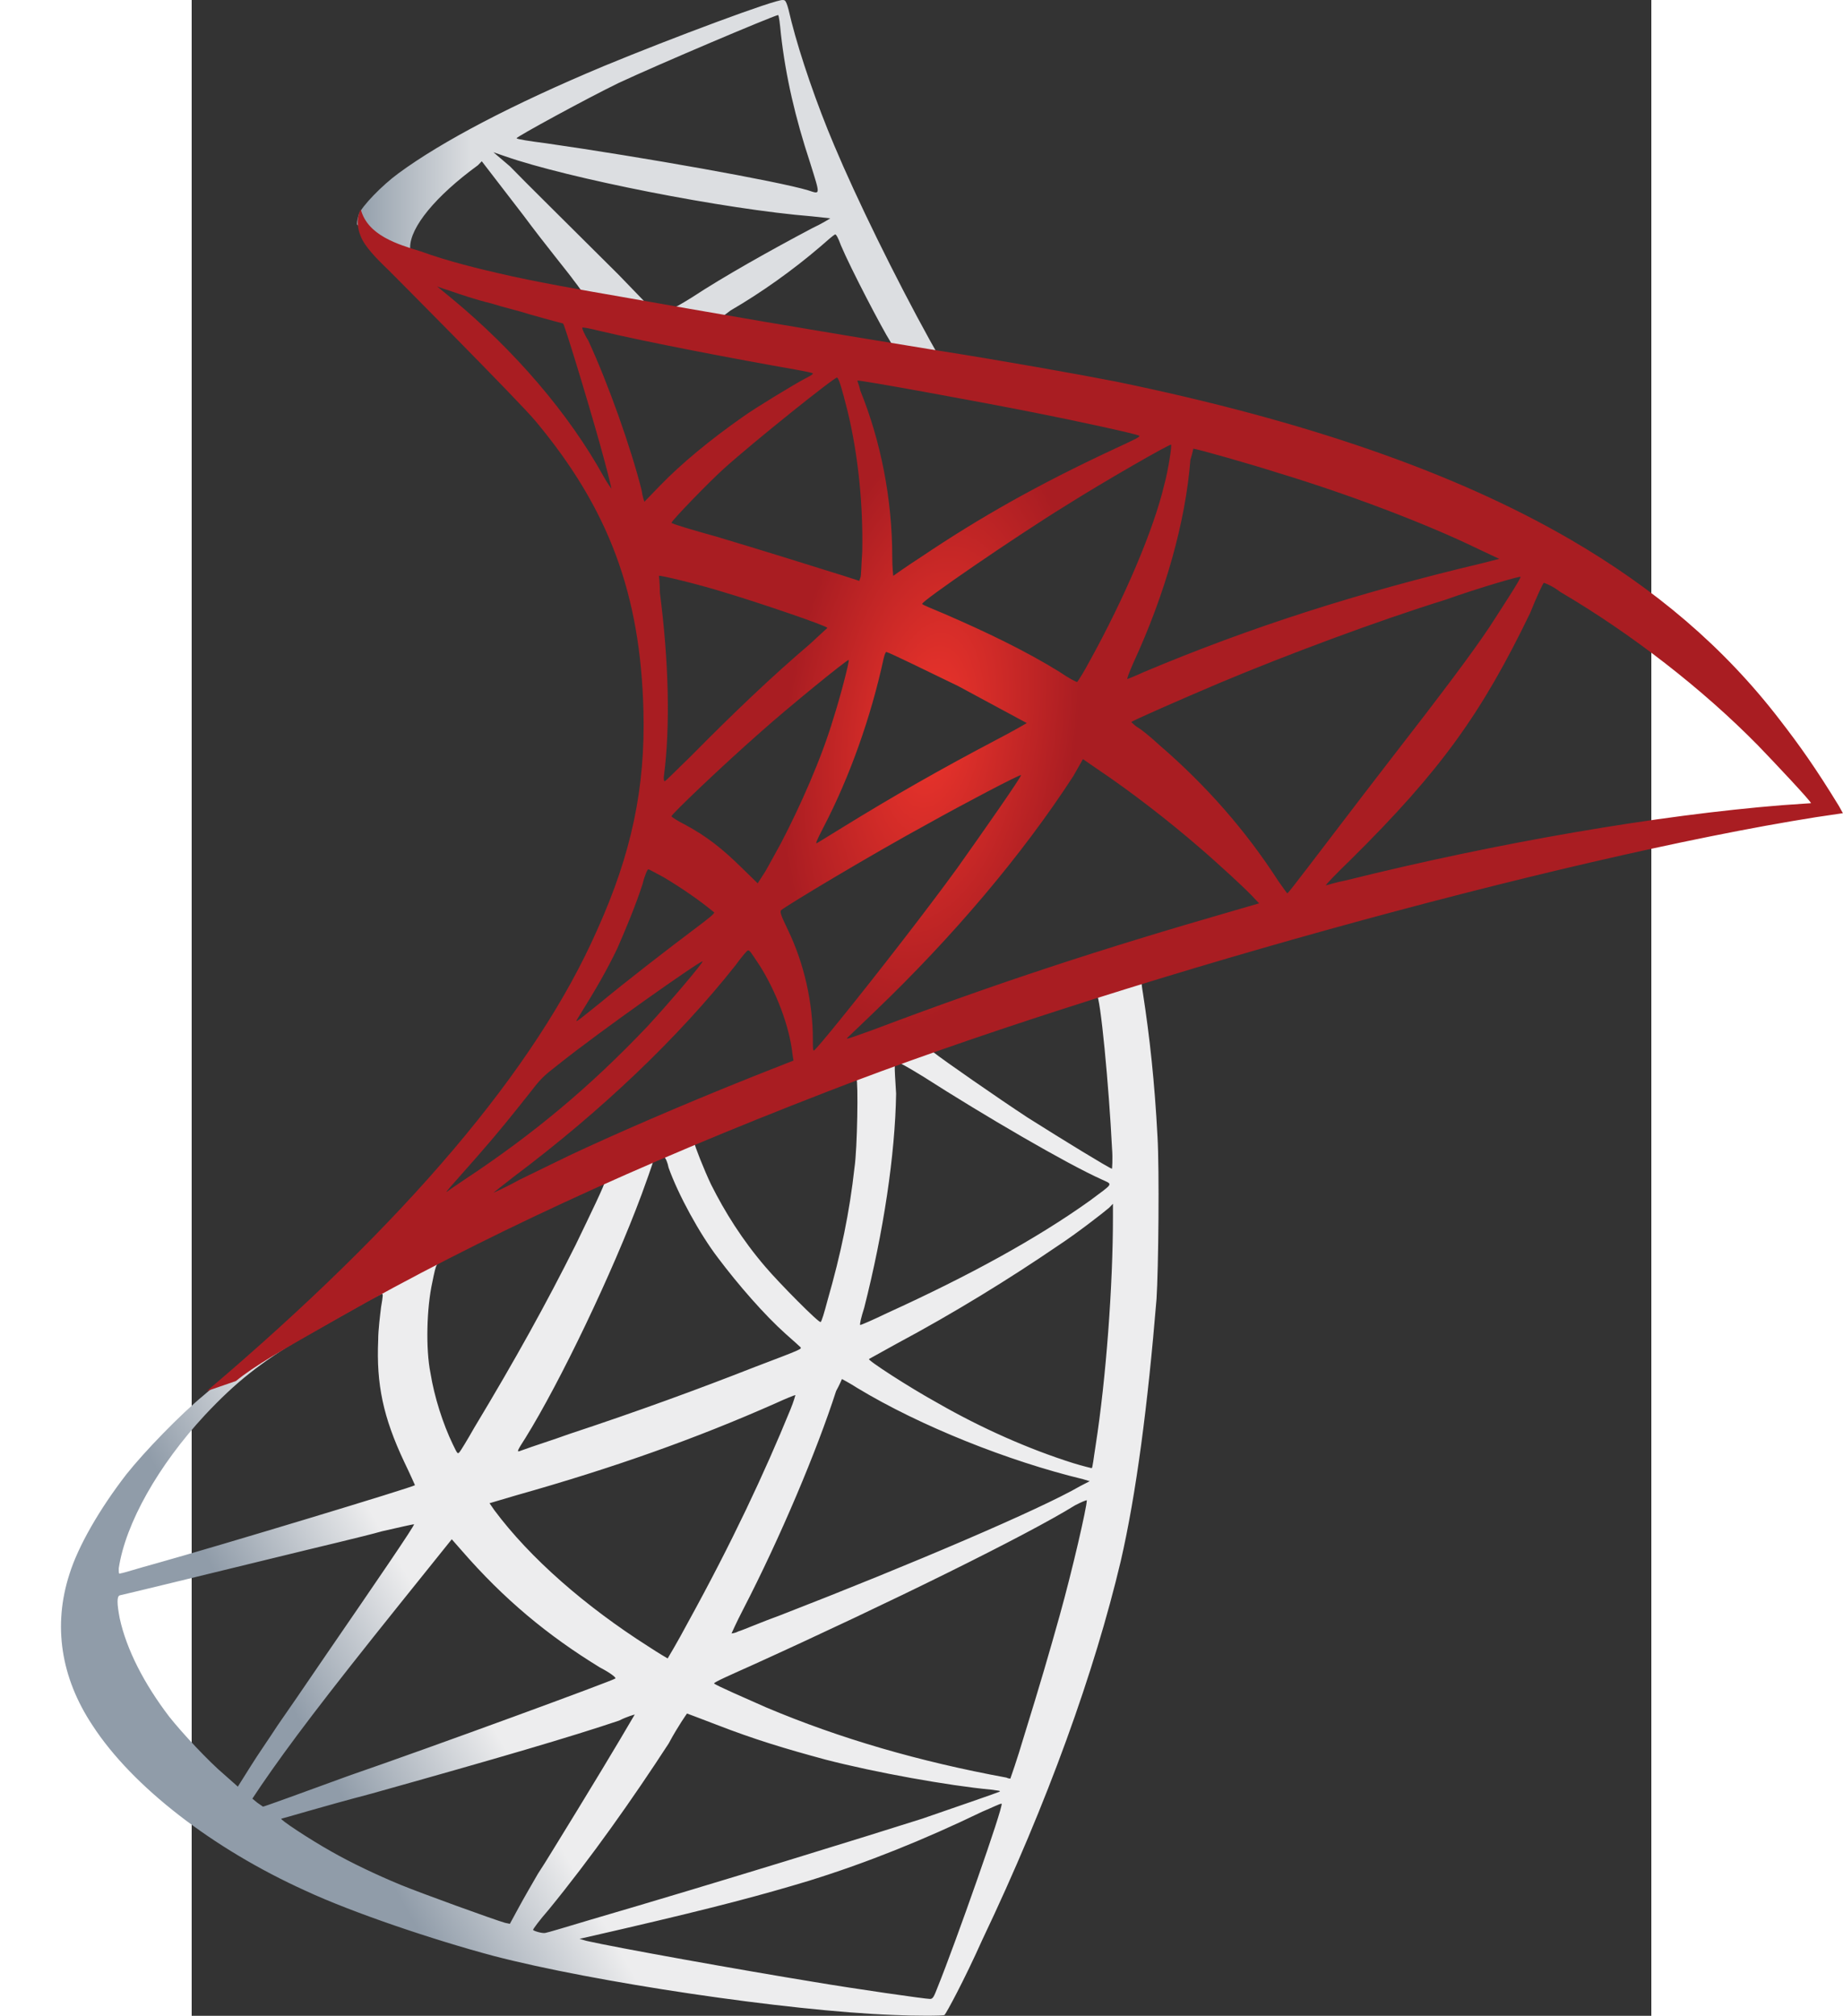 <?xml version="1.0" encoding="UTF-8" standalone="no"?>
<svg
   viewBox="65.1 102.4 213.809 295.2"
   width="25.606"
   height="28"
   version="1.1"
   id="svg9"
   sodipodi:docname="sql-server.svg"
   inkscape:version="1.3.2 (091e20e, 2023-11-25)"
   xmlns:inkscape="http://www.inkscape.org/namespaces/inkscape"
   xmlns:sodipodi="http://sodipodi.sourceforge.net/DTD/sodipodi-0.dtd"
   xmlns="http://www.w3.org/2000/svg"
   xmlns:svg="http://www.w3.org/2000/svg">
  <rect x="65.1" y="102.4" width="213.809" height="295.2" fill="#333333" stroke="none"/>
  <defs
     id="defs9" />
  <sodipodi:namedview
     id="namedview9"
     pagecolor="#505050"
     bordercolor="#eeeeee"
     borderopacity="1"
     inkscape:showpageshadow="0"
     inkscape:pageopacity="0"
     inkscape:pagecheckerboard="0"
     inkscape:deskcolor="#505050"
     inkscape:zoom="27.578015"
     inkscape:cx="-0.39886844"
     inkscape:cy="3.6079463"
     inkscape:window-width="1472"
     inkscape:window-height="812"
     inkscape:window-x="0"
     inkscape:window-y="37"
     inkscape:window-maximized="1"
     inkscape:current-layer="svg9" />
  <linearGradient
     id="a"
     gradientTransform="matrix(141.55,-86.503,-83.639,-146.397,-25.177,673.494)"
     gradientUnits="userSpaceOnUse"
     x1="1.511"
     x2="1.657"
     y1="1.192"
     y2="1.192">
    <stop
       offset="0"
       stop-color="#909ca9"
       id="stop1" />
    <stop
       offset="1"
       stop-color="#ededee"
       id="stop2" />
  </linearGradient>
  <linearGradient
     id="b"
     gradientTransform="matrix(113.895,0,0,-117.794,-22.26,-956.212)"
     gradientUnits="userSpaceOnUse"
     x1="0.981"
     x2="1.127"
     y1="-9.224"
     y2="-9.224">
    <stop
       offset="0"
       stop-color="#939fab"
       id="stop3" />
    <stop
       offset="1"
       stop-color="#dcdee1"
       id="stop4" />
  </linearGradient>
  <radialGradient
     id="c"
     cx="1.935"
     cy="2.23"
     gradientTransform="matrix(-145.213,-22.559,-44.115,300.369,552.666,-417.081)"
     gradientUnits="userSpaceOnUse"
     r="0.146">
    <stop
       offset="0"
       stop-color="#ee352c"
       id="stop5" />
    <stop
       offset="1"
       stop-color="#a91d22"
       id="stop6" />
  </radialGradient>
  <path
     d="m 210.684,240.114 -57.146,19.359 -49.772,22.732 -13.897,3.813 c -3.545,3.52 -7.232,7.04 -11.344,10.559 -4.396,3.96 -8.508,7.48 -11.628,10.119 -3.545,2.933 -8.65,8.213 -11.344,11.586 -3.97,5.133 -7.09,10.559 -8.366,14.666 -2.411,7.479 -1.276,15.106 3.403,22.145 5.814,8.946 17.583,18.039 31.196,24.198 6.948,3.226 18.718,7.186 27.51,9.533 14.606,3.813 42.966,8.066 58.564,8.653 3.12,0.147 7.374,0.147 7.516,0 0.284,-0.293 2.836,-4.986 5.53,-10.999 9.643,-20.239 16.449,-39.304 20.278,-55.436 2.269,-9.826 3.97,-22.878 5.247,-38.424 0.284,-4.4 0.425,-18.919 0.142,-23.758 -0.425,-8.066 -1.134,-14.519 -2.127,-20.972 -0.142,-0.88 -0.284,-1.76 -0.142,-1.76 0.142,-0.147 0.709,-0.293 7.799,-2.347 z m -13.046,7.919 c 0.567,0 1.843,13.786 2.269,22.439 0.142,1.76 0,3.08 0,3.08 -0.284,0 -7.232,-4.253 -12.337,-7.479 -4.254,-2.786 -12.479,-8.506 -13.755,-9.533 -0.425,-0.293 -0.425,-0.293 3.12,-1.613 5.956,-2.2 20.136,-6.893 20.703,-6.893 z m -29.211,9.973 c 0.425,0 1.418,0.587 3.829,2.053 8.934,5.72 20.987,12.759 26.233,15.106 1.56,0.733 1.702,0.44 -1.843,3.08 -7.799,5.573 -17.725,10.999 -29.637,16.426 -2.127,1.027 -3.829,1.76 -3.97,1.76 -0.142,0 0.142,-1.173 0.567,-2.493 2.836,-11.146 4.538,-22.439 4.679,-31.385 -0.284,-4.546 -0.284,-4.546 0.142,-4.546 z m -5.956,2.347 c 0.284,0.293 0.142,10.266 -0.284,13.052 -0.709,6.453 -1.985,12.612 -3.97,19.505 -0.425,1.613 -0.851,3.08 -0.993,3.08 -0.142,0.293 -6.097,-5.72 -8.083,-8.066 -3.403,-3.96 -5.956,-8.066 -7.941,-12.026 -0.993,-2.053 -2.552,-6.013 -2.411,-6.013 0.709,-0.587 23.539,-9.679 23.681,-9.533 z m -28.219,11.439 c 0.284,0.147 0.567,0.88 0.709,1.613 1.418,3.96 4.538,9.679 7.232,13.199 2.978,3.96 6.806,8.359 9.926,11.146 0.993,0.88 1.985,1.76 2.127,1.907 0.284,0.293 0.284,0.293 -6.665,2.933 -8.225,3.226 -17.016,6.453 -27.226,9.826 -2.411,0.88 -4.821,1.613 -7.232,2.493 -0.425,0.147 -0.284,-0.147 0.851,-1.907 5.105,-8.213 12.762,-24.198 17.016,-35.638 0.709,-1.907 1.418,-3.96 1.56,-4.4 0.142,-0.587 0.425,-0.88 0.993,-1.173 0.284,0.147 0.567,0 0.709,0 z m -8.65,3.666 c 0.142,0.147 -2.127,4.84 -4.254,9.239 -4.254,8.506 -8.792,16.719 -14.889,26.838 -0.993,1.76 -1.985,3.373 -2.127,3.52 -0.284,0.293 -0.284,0.293 -0.993,-1.173 -1.418,-2.933 -2.694,-6.893 -3.261,-10.413 -0.709,-3.52 -0.567,-9.533 0.284,-13.346 0.567,-2.786 0.567,-2.786 1.843,-3.373 5.247,-2.786 23.114,-11.439 23.397,-11.293 z m 74.446,3.226 v 1.907 c 0,9.973 -0.993,23.612 -2.552,33.584 -0.284,1.76 -0.425,3.226 -0.567,3.226 0,0 -1.276,-0.293 -2.694,-0.733 -6.523,-2.053 -13.471,-5.133 -19.852,-8.799 -4.254,-2.347 -10.352,-6.306 -10.068,-6.453 0,0 1.843,-1.027 3.97,-2.2 8.508,-4.546 16.591,-9.533 23.681,-14.372 2.694,-1.76 6.665,-4.84 7.516,-5.573 z M 92.989,291.883 c 0.142,0 0.142,0.293 -0.142,1.907 -0.142,1.173 -0.425,3.373 -0.425,4.84 -0.284,6.453 0.709,11.293 3.829,17.892 0.851,1.76 1.56,3.373 1.56,3.373 -0.284,0.293 -28.928,8.946 -37.861,11.439 -2.694,0.733 -4.963,1.467 -5.247,1.467 -0.284,0.147 -0.284,0 -0.284,-0.733 0.993,-6.6 5.814,-15.106 12.62,-22.439 4.538,-4.84 8.083,-7.626 14.18,-11.293 4.396,-2.347 11.061,-6.306 11.77,-6.453 -0.142,0 -0.142,0 0,0 z m 67.356,12.466 c 0,0 1.134,0.587 2.269,1.32 9.217,5.573 22.121,10.706 33.04,13.346 l 0.993,0.293 -1.418,0.733 c -5.814,3.373 -24.674,11.439 -43.959,18.919 -2.836,1.027 -5.53,2.2 -6.097,2.347 -0.567,0.293 -0.993,0.293 -0.993,0.293 0,0 0.709,-1.613 1.702,-3.52 5.388,-10.413 10.777,-23.172 13.613,-31.971 0.567,-1.027 0.851,-1.76 0.851,-1.76 z m -6.806,2.347 c 0,0 -0.284,1.027 -0.709,2.053 -3.829,9.386 -8.65,19.652 -15.031,31.238 -1.56,2.933 -2.978,5.28 -2.978,5.28 0,0 -1.276,-0.733 -2.836,-1.76 -9.217,-5.866 -17.3,-12.906 -22.546,-19.945 l -0.709,-1.027 3.97,-1.173 c 14.038,-3.96 26.092,-8.213 38.003,-13.492 1.276,-0.587 2.694,-1.173 2.836,-1.173 z m 42.682,15.399 c 0,1.027 -2.127,10.266 -3.97,16.866 -1.56,5.573 -2.836,9.973 -5.247,17.745 -0.993,3.373 -1.985,6.16 -1.985,6.16 0,0 -0.284,0 -0.567,-0.147 -12.762,-2.347 -24.39,-5.72 -35.167,-10.266 -2.978,-1.32 -7.374,-3.226 -7.657,-3.52 -0.142,-0.147 2.552,-1.32 5.814,-2.786 19.71,-8.946 39.988,-18.919 47.078,-23.318 0.851,-0.44 1.56,-0.733 1.702,-0.733 z m -98.552,3.52 c 0.142,0.147 -5.388,8.213 -13.046,19.359 -2.694,3.96 -5.814,8.506 -6.948,10.119 -1.134,1.76 -2.978,4.4 -3.97,6.013 l -1.843,2.933 -1.985,-1.76 c -2.269,-1.907 -6.239,-6.16 -8.083,-8.506 -3.687,-4.84 -6.239,-9.826 -7.232,-14.372 -0.425,-2.2 -0.425,-3.226 0,-3.373 0.709,-0.147 12.195,-2.933 22.972,-5.573 5.956,-1.467 12.904,-3.08 15.456,-3.813 2.552,-0.587 4.538,-1.027 4.679,-1.027 z m 5.53,2.2 1.418,1.613 c 6.239,7.186 12.62,12.466 20.278,17.159 1.418,0.733 2.411,1.467 2.269,1.613 -0.284,0.293 -26.659,9.973 -38.995,14.226 -6.806,2.493 -12.479,4.546 -12.62,4.546 l -0.851,-0.587 -0.709,-0.587 1.276,-1.907 c 4.112,-6.013 9.217,-12.759 20.278,-26.545 z m 34.458,25.518 c 0,0 1.985,0.733 4.254,1.613 5.672,2.2 10.068,3.52 16.024,5.133 7.374,1.907 18.009,3.813 24.248,4.4 0.993,0.147 1.418,0.147 1.276,0.293 -0.284,0.147 -6.665,2.347 -11.344,3.96 -7.374,2.347 -30.062,9.386 -48.638,14.812 -3.403,1.027 -6.381,1.907 -6.523,1.907 -0.425,0.147 -1.843,-0.293 -1.843,-0.44 0,-0.147 0.993,-1.467 2.269,-2.933 6.239,-7.626 12.337,-16.279 17.583,-24.345 1.418,-2.64 2.694,-4.4 2.694,-4.4 z m -7.657,0.147 c 0,0 -2.978,5.133 -8.366,13.932 -2.269,3.666 -4.821,7.919 -5.814,9.386 -0.851,1.467 -2.127,3.666 -2.836,4.986 l -1.276,2.347 -0.709,-0.147 c -1.56,-0.44 -12.479,-4.4 -15.315,-5.573 -3.545,-1.467 -7.232,-3.226 -10.068,-4.84 -3.403,-1.907 -7.799,-4.84 -7.374,-4.84 0.142,0 5.956,-1.76 13.188,-3.666 18.86,-5.28 29.353,-8.359 36.301,-10.706 1.134,-0.587 2.269,-0.88 2.269,-0.88 z m 53.743,13.052 c 0.284,0.44 -6.806,20.532 -9.359,26.838 -0.567,1.467 -0.709,1.76 -1.134,1.76 -0.709,0 -10.919,-1.467 -17.016,-2.493 -10.777,-1.76 -28.786,-4.986 -33.323,-6.013 l -0.993,-0.293 6.381,-1.467 c 13.897,-3.226 20.419,-4.986 27.226,-7.04 8.508,-2.64 16.874,-6.013 25.383,-10.119 1.418,-0.587 2.552,-1.173 2.836,-1.173 z"
     fill="url(#a)"
     id="path6"
     style="fill:url(#a);stroke-width:1.442" />
  <path
     d="m 151.695,102.403 c -0.993,-0.147 -16.307,5.573 -26.233,9.679 -13.329,5.573 -23.681,10.999 -30.062,15.692 -2.411,1.76 -5.388,4.84 -5.814,6.013 -0.142,0.44 -0.284,1.027 -0.284,1.467 l 5.814,5.72 13.755,4.546 32.756,6.013 37.436,6.6 0.425,-3.373 h -0.284 l -4.963,-0.733 -0.993,-1.76 c -5.105,-9.239 -10.777,-20.825 -14.038,-28.598 -2.552,-6.013 -4.963,-13.052 -6.239,-18.039 -0.709,-3.08 -0.851,-3.226 -1.276,-3.226 z m -0.709,2.2 c 0.142,0 0.284,1.32 0.425,2.786 0.709,6.306 2.127,12.319 4.254,18.772 1.56,4.986 1.56,4.693 -0.284,4.106 -4.396,-1.32 -24.106,-4.84 -38.428,-6.893 -2.269,-0.293 -4.254,-0.587 -4.254,-0.733 -0.142,-0.147 10.352,-5.866 14.889,-8.066 5.956,-2.786 22.263,-9.679 23.397,-9.973 z m -41.69,20.092 1.702,0.587 c 9.217,3.226 32.189,7.773 44.951,8.799 1.418,0.147 2.694,0.293 2.694,0.293 0,0 -1.134,0.733 -2.694,1.467 -6.097,3.226 -12.904,7.04 -17.583,10.119 -1.418,0.88 -2.694,1.613 -2.836,1.613 -0.142,0 -1.134,-0.147 -1.985,-0.293 l -1.702,-0.293 -4.254,-4.4 c -7.657,-7.626 -13.613,-13.492 -15.882,-15.839 z m -1.702,1.32 6.097,7.919 c 3.261,4.4 6.665,8.506 7.374,9.533 0.709,0.88 1.276,1.76 1.276,1.76 -0.142,0.147 -8.792,-1.613 -13.329,-2.64 -4.679,-1.173 -6.665,-1.613 -9.501,-2.64 l -2.411,-0.733 v -0.587 c 0,-2.933 3.687,-7.479 9.926,-12.026 z m 51.758,10.706 c 0.142,0 0.425,0.44 0.851,1.613 1.418,3.373 6.097,12.319 7.232,14.079 0.284,0.587 0.993,0.587 -5.105,-0.44 -14.606,-2.493 -19.285,-3.226 -19.285,-3.373 0,0 0.425,-0.293 0.993,-0.733 4.538,-2.64 9.075,-5.866 13.188,-9.386 0.993,-0.88 1.843,-1.613 2.127,-1.76 -0.142,0 0,0 0,0 z"
     fill="url(#b)"
     id="path7"
     style="fill:url(#b);stroke-width:1.442" />
  <path
     d="m 89.869,133.054 c 0,0 -0.993,1.613 0,3.96 0.567,1.467 2.269,3.226 4.112,4.986 0,0 19.285,19.359 21.554,22.145 10.635,12.759 15.315,25.225 15.74,42.384 0.284,11.146 -1.702,20.825 -6.806,32.118 -8.934,20.239 -27.935,42.677 -57.146,67.462 l 4.254,-1.467 c 2.694,-2.2 6.523,-4.4 15.315,-9.386 20.419,-11.586 43.25,-22.145 71.326,-32.998 40.414,-15.692 106.919,-34.171 144.78,-40.184 l 3.97,-0.587 -0.567,-1.027 c -3.403,-5.573 -5.814,-8.946 -8.65,-12.613 -8.225,-10.706 -18.292,-19.212 -30.629,-26.398 -16.874,-9.826 -38.854,-17.452 -66.647,-23.172 -5.247,-1.027 -16.733,-3.08 -26.092,-4.546 -19.852,-3.226 -32.614,-5.426 -46.653,-7.919 -5.105,-0.88 -12.62,-2.2 -17.583,-3.373 -2.552,-0.587 -7.516,-1.76 -11.486,-3.226 -3.403,-1.027 -7.799,-2.347 -8.792,-6.16 z m 11.202,11.293 c 0,0 0.709,0.293 1.702,0.587 1.702,0.587 3.829,1.32 6.239,1.907 1.843,0.587 3.829,1.027 5.672,1.613 2.552,0.733 4.821,1.32 4.821,1.32 0.284,0.293 4.679,14.812 6.097,20.239 0.567,2.053 0.993,3.96 0.993,3.96 0,0 -0.567,-0.733 -1.134,-1.76 -5.105,-9.239 -13.046,-18.479 -22.263,-26.105 -1.276,-1.027 -2.127,-1.76 -2.127,-1.76 z m 21.27,6.013 c 0.284,0 1.134,0.147 2.269,0.44 7.374,1.76 20.561,4.253 28.928,5.72 1.418,0.293 2.552,0.44 2.552,0.587 0,0.147 -0.567,0.44 -1.134,0.733 -1.418,0.733 -7.232,4.253 -9.075,5.573 -4.821,3.373 -9.075,6.893 -12.195,10.119 l -2.269,2.347 c 0,0 -0.284,-0.733 -0.425,-1.76 -1.56,-6.16 -4.821,-15.399 -7.799,-21.852 -0.567,-0.88 -0.993,-1.907 -0.851,-1.907 -0.142,0 -0.142,0 0,0 z m 37.294,7.333 c 0.284,0.147 0.709,1.613 1.56,4.986 1.56,6.453 2.269,13.786 2.127,20.532 -0.142,1.907 -0.142,3.666 -0.284,3.813 l -0.142,0.44 -2.269,-0.733 c -4.679,-1.467 -12.195,-3.813 -18.576,-5.72 -3.687,-1.027 -6.665,-1.907 -6.665,-2.053 0,-0.293 5.388,-5.866 7.657,-7.919 4.396,-3.96 16.307,-13.492 16.591,-13.346 z m 2.978,0.44 c 0.142,-0.147 17.867,3.08 25.95,4.693 5.956,1.173 14.747,3.08 15.315,3.373 0.284,0.147 -0.709,0.587 -3.545,1.907 -11.344,5.28 -19.852,10.119 -28.36,15.839 -2.269,1.467 -4.112,2.786 -4.112,2.786 0,0 -0.142,-1.32 -0.142,-2.786 0,-8.506 -1.702,-17.012 -4.679,-24.345 -0.142,-0.733 -0.425,-1.32 -0.425,-1.467 z m 45.944,9.386 c 0.142,0.147 -0.425,3.813 -0.993,5.866 -1.56,6.6 -5.814,16.572 -10.919,25.812 -0.851,1.613 -1.702,2.933 -1.843,3.08 -0.142,0 -1.276,-0.587 -2.552,-1.467 -4.963,-3.08 -10.777,-5.866 -16.874,-8.506 -1.702,-0.733 -3.261,-1.32 -3.261,-1.467 -0.284,-0.293 13.613,-9.826 20.987,-14.372 5.814,-3.666 15.315,-9.093 15.456,-8.946 z m 3.261,0.587 c 0.425,0 8.225,2.2 12.337,3.52 10.21,3.08 21.837,7.479 29.353,11.146 l 3.12,1.467 -2.269,0.587 c -18.576,4.4 -34.458,9.533 -49.772,15.986 -1.276,0.587 -2.411,1.027 -2.411,1.027 -0.142,0 0.284,-1.027 0.851,-2.347 4.679,-10.119 7.657,-20.679 8.366,-29.771 0.284,-0.88 0.425,-1.613 0.425,-1.613 z m -78.275,18.625 c 0.142,-0.147 6.097,1.32 9.359,2.347 4.963,1.467 15.315,4.986 15.315,5.28 0,0 -1.134,1.027 -2.552,2.347 -5.672,4.84 -11.061,9.973 -17.583,16.572 -1.985,1.907 -3.545,3.52 -3.687,3.52 -0.142,0 -0.142,-0.293 -0.142,-0.587 0.993,-7.479 0.709,-17.159 -0.567,-26.985 0,-1.467 -0.142,-2.493 -0.142,-2.493 z m 126.204,0.147 c 0.142,0.147 -2.836,4.693 -4.538,7.333 -2.552,3.813 -6.381,8.946 -15.031,20.092 -4.538,5.866 -9.643,12.612 -11.344,14.812 -1.702,2.2 -3.12,4.106 -3.261,4.106 0,0 -0.567,-0.733 -1.276,-1.76 -4.821,-7.48 -10.635,-14.079 -17.442,-19.945 -1.276,-1.173 -2.694,-2.347 -3.261,-2.64 -0.425,-0.293 -0.851,-0.733 -0.851,-0.733 0,-0.147 7.374,-3.373 12.904,-5.72 9.784,-4.106 23.114,-9.093 33.04,-12.173 5.388,-1.907 11.061,-3.52 11.061,-3.373 z m 3.403,0.88 c 0.142,0 1.276,0.44 2.411,1.32 10.493,6.16 20.845,14.226 28.928,22.439 2.269,2.347 7.941,8.359 7.799,8.506 0,0 -1.985,0.147 -4.254,0.293 -18.151,1.467 -41.406,5.426 -63.811,10.999 -1.56,0.293 -2.836,0.733 -2.978,0.733 -0.142,0 1.56,-1.76 3.687,-3.813 13.188,-13.052 19.143,-21.412 26.233,-36.078 0.993,-2.493 1.843,-4.253 1.985,-4.4 -0.142,0 -0.142,0 0,0 z m -96.283,10.119 c 0.567,0.147 6.239,2.933 10.493,4.986 3.829,2.053 9.784,5.28 10.068,5.426 0,0 -1.985,1.173 -4.538,2.493 -8.083,4.253 -15.031,8.213 -22.405,12.759 -2.127,1.32 -3.829,2.347 -3.829,2.347 -0.142,0 -0.142,-0.147 0.993,-2.347 3.829,-7.333 6.948,-16.132 8.792,-24.638 0.142,-0.587 0.284,-1.027 0.425,-1.027 z m -5.53,1.173 c 0.142,0.147 -1.276,5.573 -2.269,8.653 -1.702,5.72 -4.821,12.759 -7.657,18.185 -0.709,1.32 -1.702,3.08 -2.269,4.106 l -1.134,1.76 -2.411,-2.347 c -2.836,-2.786 -5.105,-4.546 -8.083,-6.16 -1.134,-0.587 -2.127,-1.173 -2.127,-1.32 0,-0.293 7.374,-7.333 13.046,-12.319 4.112,-3.666 12.762,-10.706 12.904,-10.559 z m 34.316,14.519 2.127,1.467 c 4.821,3.226 10.493,7.626 14.889,11.439 2.411,2.053 7.232,6.453 8.225,7.626 l 0.567,0.587 -3.545,1.027 c -19.852,5.72 -35.025,10.706 -52.892,17.452 -1.985,0.733 -3.687,1.32 -3.829,1.32 -0.284,0 -0.425,0.293 3.97,-3.96 11.344,-10.853 21.554,-22.878 29.069,-34.464 z m -9.075,2.347 c 0.142,0.147 -5.814,8.653 -9.359,13.639 -4.254,5.866 -11.77,15.546 -16.874,21.852 -2.127,2.64 -3.97,4.84 -4.112,4.84 -0.142,0 -0.142,-0.587 -0.142,-1.613 0,-5.426 -1.276,-11.146 -3.687,-16.132 -0.993,-2.053 -1.134,-2.493 -0.993,-2.786 0.851,-0.733 13.329,-8.213 21.412,-12.613 5.247,-2.933 13.613,-7.333 13.755,-7.186 z m -54.594,13.786 c 0.142,0 1.134,0.587 2.269,1.173 2.694,1.613 5.247,3.373 7.374,5.133 0.142,0.147 -0.993,1.027 -2.552,2.2 -4.112,3.08 -10.352,7.919 -13.897,10.853 -3.829,3.08 -3.97,3.226 -3.545,2.493 2.836,-4.546 4.254,-7.04 5.814,-10.266 1.276,-2.933 2.694,-6.306 3.687,-9.386 0.284,-1.173 0.709,-2.2 0.851,-2.2 z M 146.59,241.58 c 0.284,0 0.425,0.293 1.702,2.2 2.411,3.813 4.396,8.946 4.821,13.052 l 0.142,0.88 -5.956,2.347 c -10.635,4.253 -20.419,8.506 -26.942,11.586 -1.843,0.88 -5.105,2.493 -7.232,3.52 -2.127,1.173 -3.829,1.907 -3.829,1.907 0,0 1.276,-1.027 2.978,-2.347 12.904,-9.679 24.106,-20.385 32.473,-30.945 0.851,-1.173 1.702,-2.2 1.843,-2.2 z m -6.665,1.613 c 0.142,0.147 -4.821,6.013 -8.083,9.533 -8.366,8.799 -16.591,15.692 -26.801,22.439 -1.276,0.88 -2.411,1.613 -2.552,1.76 -0.284,0.147 0.142,-0.293 4.538,-5.28 2.836,-3.226 4.963,-5.866 7.515,-9.093 1.702,-2.2 1.985,-2.493 4.254,-4.253 6.239,-4.986 20.845,-15.252 21.128,-15.106 z"
     fill="url(#c)"
     id="path8"
     style="fill:url(#c);stroke-width:1.442" />
</svg>

